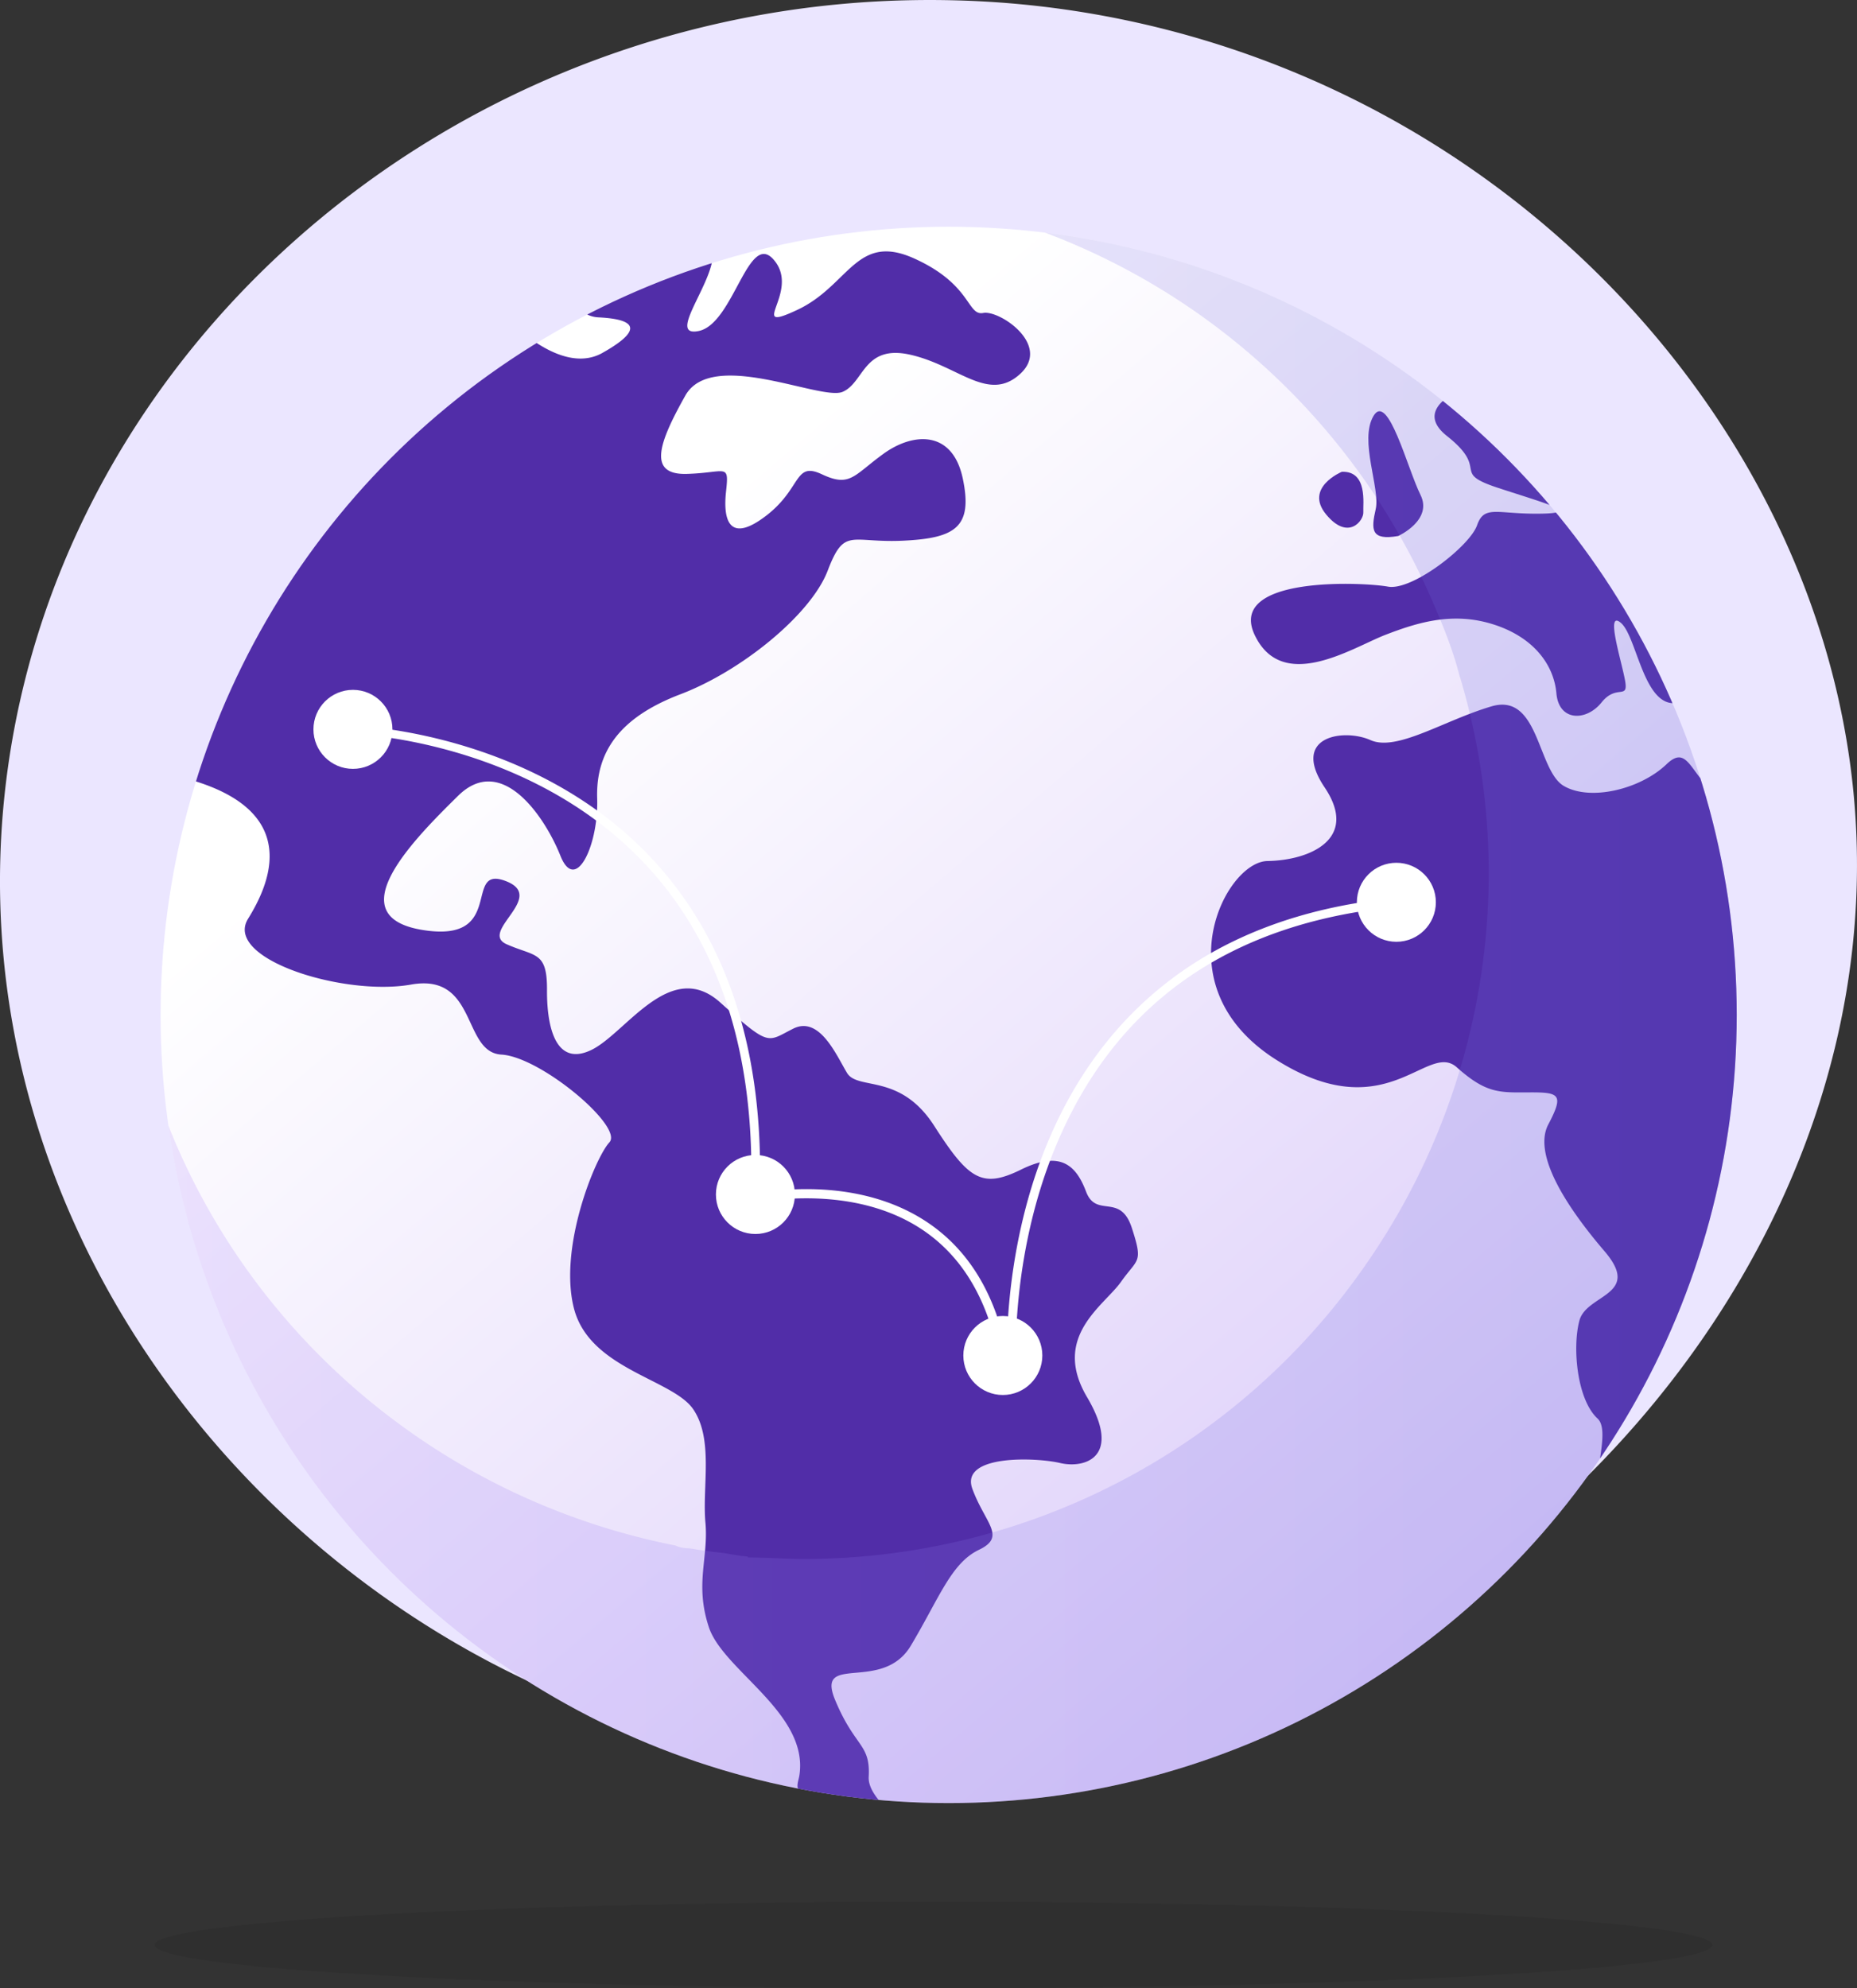 <svg xmlns="http://www.w3.org/2000/svg" xmlns:xlink="http://www.w3.org/1999/xlink" viewBox="0 0 751.29 804.28"><rect x="0" y="0" width="751.29" height="804.28" fill="#333333" stroke="none"/><defs><clipPath id="clip-path"><circle cx="383.8" cy="410.55" r="318.83" fill="none"></circle></clipPath><linearGradient id="linear-gradient" x1="629.75" y1="699.69" x2="240.08" y2="243.01" gradientUnits="userSpaceOnUse"><stop offset="0" stop-color="#d8c7f9"></stop><stop offset="1" stop-color="#fff"></stop></linearGradient><linearGradient id="linear-gradient-2" x1="64.02" y1="410.06" x2="703.27" y2="410.06" gradientUnits="userSpaceOnUse"><stop offset="0" stop-color="#aa80f9"></stop><stop offset="1" stop-color="#6165d7"></stop></linearGradient></defs><g style="isolation:isolate"><g id="Layer_2" data-name="Layer 2"><g id="Layer_1-2" data-name="Layer 1"><path d="M313.56,710.55C127.19,682.33-24.28,506.11,3.24,310.25c23.48-167,169.92-297,345.54-309.3Q367.86-.38,387.34.16a383.77,383.77,0,0,1,249.4,101.32c64.07,59,105.7,138,113.28,220.76C770.21,542.56,545.37,745.66,313.56,710.55Z" fill="#ebe6ff"></path><g clip-path="url(#clip-path)"><path d="M697.86,410.55c0,66.43-14.66,122.83-49.18,174-.23.34-.23,5.93-.46,6.27L646.69,593c-.14.22-.65.42-.65.63h0c-56.69,83.06-153.82,136.87-262.78,136.87a188.39,188.39,0,0,1-26.18-1.62h0s-.05.53-.08.53c-4.3-.35-8.56-.52-12.8-1-1.51-.18-3-.24-4.52-.45-1.33-.18-2.66-.3-4-.5-1.15-.17-2.3-.32-3.43-.5-.26-.05-.52-.08-.78-.11-2.79-.46-5.58-.94-8.36-1.48h0C174.94,697.08,63,566.85,63,410.46a320.29,320.29,0,0,1,14.11-95c1.45-4.7,11.16,2.15,12.37-2.46l-.58-7.59c3.62-7.67,5-16.06,8.28-23.46,1.34-3,2.56-5.49,4-8.4,7.81-16,17.65-28.82,27.9-43.19.93-1.3,1-4.07,2-5.37,3.8-5.16,13.17-5.81,17.28-10.73,6.15-7.39,8.74-16.78,15.52-23.58,17.66-17.72,30.06-39.93,51.45-53.15q9.91-6.13,20.32-11.56a316.46,316.46,0,0,1,52.74-21.75A321.21,321.21,0,0,1,585.13,161c.22.18-2.2,1.78-2,2,16,13.05,29.55,24.83,41.85,40.44.14.19,2.89.86,3,1.05l1.68,2.17c.2.25-1.24,1.89-1.05,2.15,16.5,21.61,32.28,45,43.83,71.2.52,1.18,6.28,3.56,6.79,4.75,4.1,9.6,7,19.43,11,29.48.52,1.3-4.94,1.8-4.38,3.12l-3.12,2c0,.06-4.06,2.75-4,2.8C687.47,351.35,697.86,378.51,697.86,410.55Z" fill="url(#linear-gradient)"></path><path d="M357.07,730h0Z" fill="#512da8"></path><path d="M453.5,518.56c-6.88,9.69-28.16,22.14-13.72,46.58s-1,29-10.85,26.68-40.66-3.52-35.53,10.46,13.92,19.25,2.65,24.65-16,19.43-27.56,38.78-38.67,2.62-30.61,22,14.32,17.55,13.57,31.08c-.18,3.72,2.29,7.54,5.62,11.17-4.29-.35-8.61-.79-12.88-1.31-1.51-.18-3-.38-4.52-.59-1.33-.18-2.66-.36-4-.57-1.15-.17-2.3-.34-3.43-.53-.26,0-.2-.09-.45-.12-2.75-.47-4.18-1-7.8-1.49h0c-2.41-2.29-.9-4.77-.54-7.45,3.6-25-30.89-42.17-36.67-59.69s-.07-27.89-1.39-42.37,3.38-33.61-4.94-45.79-41.84-16.2-48.22-40.69,8.52-61,14.32-67.27-27.76-34.58-43.7-35.49-9.61-33.21-36.68-28.3c-27.13,4.75-75.87-10.38-65.8-26.66,8.31-13.41,22.26-43-23.27-56.19,1.45-4.7,3.26-9.36,4.46-14h0c3.62-7.68,6-15.22,9.38-22.61,1.34-3,2.82-5.89,4.23-8.81a321.88,321.88,0,0,1,27.2-45.61c.93-1.31,1.9-2.6,2.85-3.9q5.7-7.76,11.87-15.13,9.22-11.08,19.41-21.3a321.58,321.58,0,0,1,58.76-46.6c9,6.32,19.31,10.22,28.21,5.41,21.81-12.2,7.43-14.07-1.5-14.53A11.48,11.48,0,0,1,235.6,126a316.81,316.81,0,0,1,52.74-21.75c-1.36,12.31-18.09,32.08-5.78,29.67,14.33-2.73,20.18-41.44,30.7-28.57,10.67,12.91-11.67,29.84,9.31,20S346.39,94,369.8,104.53s21.39,23.32,28,22.07,27.7,13,14.9,24.68-24.76-3.21-44.12-7.72-18.9,11.39-27.81,15c-9.06,3.5-52.78-17.63-63.51,1.46s-15.46,32.16.64,31.68S295,187.09,293.72,199s1.64,20.82,16.22,9.63,11.27-22.08,22.63-16.75,12.72.5,24.81-8.28,28-9.69,32.14,10-3,24.12-24.21,25.12-23.66-5.67-30.44,12.1-34.85,40.61-59.54,50S241,304.18,241.6,323s-8.68,38.69-14.87,23.17-23.63-41.76-41.4-24.25-48.79,48.57-14.55,54.24,16.34-26.23,33.62-19.83-10.93,20.55.6,25.65,16.39,2.73,16.3,18.47,3.82,31,17.84,24.33,32-37.48,52.27-19.24,18.85,15.9,29.49,10.58,17.41,10.62,21.77,17.88,21.45-.15,35.31,21.46,19.28,25.46,35.07,17.68,22.23-2,26.35,8.91,13.83.25,18.51,14.67S460.34,508.86,453.5,518.56Z" fill="#512da8"></path><path d="M507.58,256.8c-11.2-24,44.26-21.32,54.06-19.48,9.87,1.64,33-16.44,35.94-24.84s8-4.45,25.52-4.69,2-4.15-17.27-10.52-2.79-7-20.56-21c-7.64-6.14-5.23-11.36-.14-15.24A321.6,321.6,0,0,1,678.7,284.74a6.07,6.07,0,0,0-1.65-.28c-12.29-.07-15-27.24-21.32-32.53s.17,14.92,1.7,23.22-3.36,1.33-9.49,9-17.25,7.78-18.26-3.67-9.07-22.65-25.41-27.87-30.48-.93-43.76,4.19S518.85,280.63,507.58,256.8Z" fill="#512da8"></path><path d="M646.82,593.67c1.11-8.24,2.92-16.76-.53-19.88-8.37-7.77-10.2-28.93-7.29-39.65s25.44-10.14,10.14-28S620,467,626.41,454.84s4.49-13-7.59-12.95-17.4.61-29.45-10.15-28.63,25.72-74-3.65c-45.36-29.67-19.53-79.67-2.53-79.79,17.11-.29,37.09-8.92,23.07-29.78s7.87-23.9,18.54-19.14,29.63-7.94,48.95-13.64,18.51,25.87,29.26,32.18,31.07,1.31,41.59-8.79c7.52-7.21,9.16,1.19,16.59,9.17a321.31,321.31,0,0,1-44,275.37Z" fill="#512da8"></path><path d="M565.67,216.82s14.15-6.4,9-16.68-13.13-41.8-19-31.87,2.81,29.35.9,37.7S554.61,218.74,565.67,216.82Z" fill="#512da8"></path><path d="M551.56,207.2c-.2-3.32,1.88-16.77-8.7-16.35,0,0-15.32,6.38-6.35,17.25S551.79,210.5,551.56,207.2Z" fill="#512da8"></path><path d="M703.27,409.77a317.83,317.83,0,0,1-57,182.58,1.17,1.17,0,0,0-.22.63h0c-57.9,83.06-154.25,136.62-263.21,136.62a196.92,196.92,0,0,1-26.66-1.41s0,.32,0,.32c-4.29-.36-8.55-.4-12.8-.92-1.51-.18-3-.18-4.51-.39-1.34-.18-2.66-.26-4-.47-1.16-.17-2.3-.29-3.44-.48l-.77-.1c-2.8-.46-5.58-.94-8.36-1.47h0c-137-26.17-243-139.59-258.2-280.17,32.13,92.15,111.56,161.39,209.22,180.69h0c2.4,1.2,4.8,1,7.22,1.36.22,0,.45.1.67.14,1,.16,2,.32,3,.46s2.28.32,3.43.47c1.3.19,2.59.3,3.9.45,3.66.46,7.34,1.29,11,1.59,0,0,.05.35.08.35h0c7.53,0,15,.61,22.74.61A276.42,276.42,0,0,0,552.41,511.78c0-.18.3-.43.42-.62a276.87,276.87,0,0,0,37.84-237.3s-.11-.1-.11-.14h0c-2.42-9.85-6.3-19.48-10.3-28.85A277.29,277.29,0,0,0,412.62,90.51a319.06,319.06,0,0,1,171.66,69.82,322.67,322.67,0,0,1,94,123.72c4.63,10.85,7.59,22,12.41,33.41h0s-.37.09-.36.14C699.06,346.8,703.27,377.73,703.27,409.77Z" opacity="0.2" fill="url(#linear-gradient-2)" style="mix-blend-mode:multiply"></path></g><path d="M305.62,485.3h-.07a1.91,1.91,0,0,1-1.74-2c1.94-56.57-12.58-101.75-43.17-134.14-47.21-50-117.19-52.24-117.89-52.26a1.68,1.68,0,1,1,0-3.35h0c.72,0,72.21,2.1,120.44,53.2,31.28,33.12,46.13,79.18,44.15,136.75A1.87,1.87,0,0,1,305.62,485.3Z" fill="#fff"></path><path d="M405.72,550.13a1.81,1.81,0,0,1-1.77-1.47c-4.6-24-15.41-41.48-32.13-52.09-30.18-19.15-69.88-9.32-70.28-9.22a1.81,1.81,0,1,1-.9-3.5c1.68-.43,41.58-10.34,73.09,9.65,17.61,11.16,29,29.49,33.77,54.48a1.8,1.8,0,0,1-1.44,2.11A1.32,1.32,0,0,1,405.72,550.13Z" fill="#fff"></path><path d="M409.28,554a1.81,1.81,0,0,1-1.81-1.69c0-.44-2.44-43.73,15.65-88.38,10.65-26.3,26.21-47.93,46.25-64.31,25-20.47,57.13-32.71,95.38-36.39a1.81,1.81,0,1,1,.35,3.6c-68.18,6.56-114.82,39.68-138.62,98.45-17.79,43.91-15.42,86.38-15.4,86.8a1.81,1.81,0,0,1-1.69,1.92Z" fill="#fff"></path><circle cx="305.62" cy="483.19" r="15.98" fill="#fff"></circle><circle cx="405.72" cy="548.32" r="15.98" fill="#fff"></circle><circle cx="564.93" cy="364.99" r="15.98" fill="#fff"></circle><circle cx="142.79" cy="295.04" r="15.98" fill="#fff"></circle><ellipse cx="377.69" cy="786.78" rx="315.05" ry="17.5" fill="#111" opacity="0.12"></ellipse></g></g></g></svg>